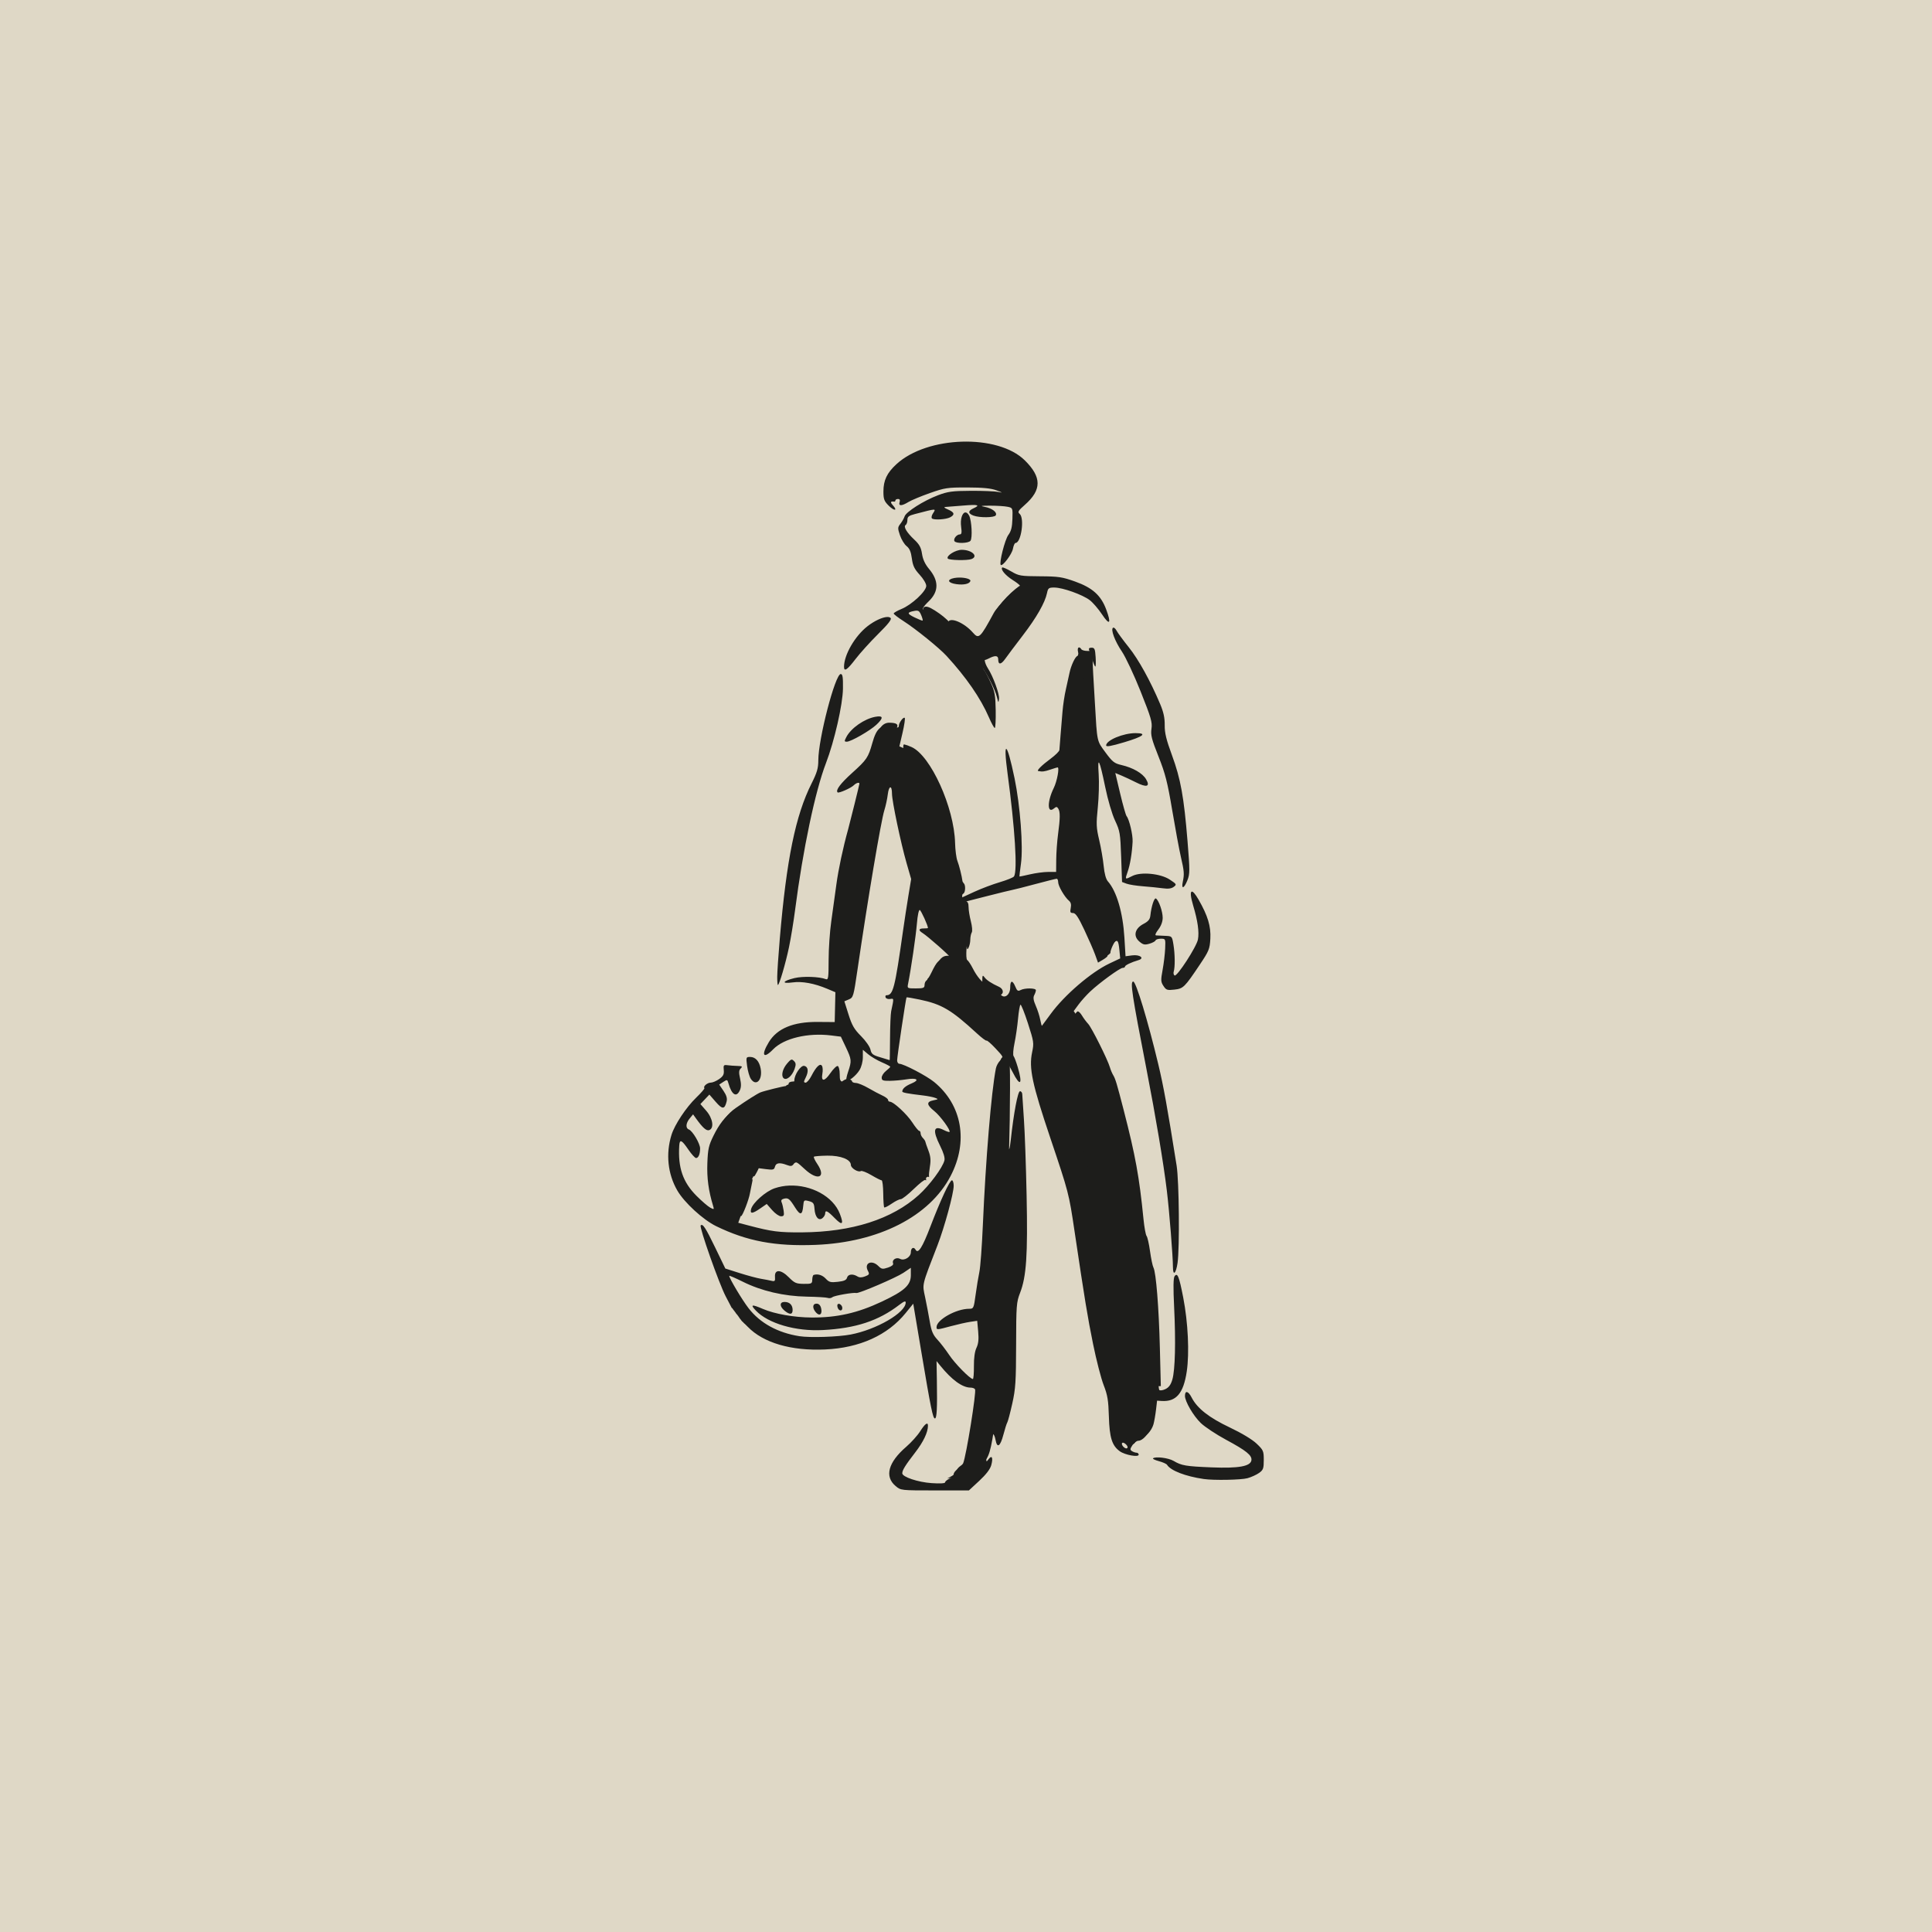 <?xml version="1.0" encoding="UTF-8" standalone="no"?>
<svg
   width="350mm"
   height="350mm"
   viewBox="0 0 350 350"
   version="1.1"
   id="svg8"
   inkscape:version="1.1.2 (b8e25be833, 2022-02-05)"
   sodipodi:docname="no_image.svg"
   xmlns:inkscape="http://www.inkscape.org/namespaces/inkscape"
   xmlns:sodipodi="http://sodipodi.sourceforge.net/DTD/sodipodi-0.dtd"
   xmlns="http://www.w3.org/2000/svg"
   xmlns:svg="http://www.w3.org/2000/svg"
   xmlns:rdf="http://www.w3.org/1999/02/22-rdf-syntax-ns#"
   xmlns:cc="http://creativecommons.org/ns#"
   xmlns:dc="http://purl.org/dc/elements/1.1/">
  <defs
     id="defs2" />
  <sodipodi:namedview
     id="base"
     pagecolor="#ffffff"
     bordercolor="#666666"
     borderopacity="1.0"
     inkscape:pageopacity="0.0"
     inkscape:pageshadow="2"
     inkscape:zoom="0.35"
     inkscape:cx="535.71429"
     inkscape:cy="605.71429"
     inkscape:document-units="mm"
     inkscape:current-layer="layer1"
     showgrid="false"
     fit-margin-top="0"
     fit-margin-left="0"
     fit-margin-right="0"
     fit-margin-bottom="0"
     inkscape:window-width="1920"
     inkscape:window-height="1009"
     inkscape:window-x="-8"
     inkscape:window-y="-8"
     inkscape:window-maximized="1"
     inkscape:pagecheckerboard="0" />
  <g
     inkscape:label="Layer 1"
     inkscape:groupmode="layer"
     id="layer1"
     transform="translate(64.945,81.573)">
    <rect
       style="fill:#dfd8c6;fill-rule:evenodd;stroke-width:0.471;fill-opacity:1"
       id="rect846"
       width="350"
       height="350"
       x="-64.945"
       y="-81.573" />
    <path
       id="path893"
       style="fill:#1d1d1b;fill-opacity:1;stroke-width:0.31"
       d="m 109.332,-1.562 c -4.506,0.136 -9.098,1.517 -11.883,4.084 -1.721,1.586 -2.353,2.915 -2.353,4.949 0,1.376 0.135,1.742 0.945,2.552 1.02,1.02 1.694,0.968 0.764,-0.059 -0.507,-0.561 -0.436,-0.765 0.231,-0.66 0.128,0.02 0.233,-0.08 0.233,-0.222 0,-0.142 0.212,-0.259 0.47,-0.259 0.315,0 0.41,0.188 0.289,0.569 -0.236,0.744 0.363,0.734 1.61,-0.027 0.535,-0.326 2.281,-1.054 3.88,-1.616 2.701,-0.95 3.182,-1.022 6.786,-1.014 2.813,0.007 4.264,0.15 5.276,0.521 1.155,0.423 1.209,0.473 0.31,0.289 -0.597,-0.122 -2.832,-0.213 -4.966,-0.201 -3.369,0.019 -4.154,0.125 -5.96,0.809 -2.584,0.979 -5.769,2.999 -6.032,3.825 -0.109,0.341 -0.448,0.94 -0.753,1.331 -0.513,0.657 -0.519,0.815 -0.083,2.096 0.26,0.762 0.8,1.643 1.202,1.959 0.53,0.417 0.79,1.029 0.949,2.231 0.176,1.325 0.459,1.916 1.414,2.952 0.675,0.732 1.194,1.61 1.194,2.02 0,0.966 -2.621,3.413 -4.474,4.177 -0.782,0.323 -1.423,0.693 -1.423,0.824 0,0.13 0.787,0.741 1.749,1.356 2.218,1.419 6.473,4.857 7.816,6.317 3.564,3.872 6.179,7.662 7.679,11.129 0.461,1.067 0.94,1.94 1.063,1.94 0.123,0 0.201,-1.432 0.172,-3.181 -0.045,-2.729 -0.173,-3.443 -0.892,-5.02 -0.462,-1.011 -1,-2.033 -1.196,-2.269 -0.403,-0.485 -0.646,-2.035 -0.285,-1.811 0.129,0.08 0.624,-0.058 1.101,-0.305 1.181,-0.613 1.727,-0.565 1.727,0.153 0,1.028 0.512,0.984 1.281,-0.111 0.405,-0.577 1.825,-2.468 3.155,-4.201 2.497,-3.254 4.035,-5.942 4.403,-7.696 0.192,-0.918 0.314,-1.009 1.351,-1.003 1.499,0.009 5.094,1.293 6.392,2.283 0.566,0.432 1.569,1.595 2.227,2.584 1.394,2.094 1.721,1.688 0.744,-0.923 -0.949,-2.535 -2.487,-3.911 -5.628,-5.033 -2.318,-0.828 -3,-0.931 -6.348,-0.95 -3.522,-0.02 -3.841,-0.074 -5.223,-0.884 -0.81,-0.474 -1.542,-0.792 -1.628,-0.706 -0.34,0.34 0.575,1.431 1.905,2.271 1.306,0.825 1.753,1.352 1.147,1.352 -0.591,0 -3.878,3.314 -4.59,4.628 -2.456,4.535 -2.706,4.769 -3.774,3.543 -1.576,-1.809 -4.155,-2.891 -4.494,-1.886 -0.086,0.256 -0.774,-0.062 -2.015,-0.931 -1.036,-0.726 -2.037,-1.319 -2.223,-1.319 -0.594,0 -0.368,-0.471 0.744,-1.549 1.83,-1.774 1.844,-3.697 0.043,-5.853 -0.716,-0.857 -1.121,-1.727 -1.272,-2.732 -0.173,-1.153 -0.478,-1.714 -1.399,-2.576 -1.384,-1.295 -2.017,-2.372 -1.56,-2.654 0.171,-0.106 0.311,-0.515 0.311,-0.909 0,-0.583 0.246,-0.782 1.319,-1.06 4.11,-1.066 3.897,-1.062 3.271,-0.059 -0.207,0.331 -0.271,0.708 -0.142,0.837 0.335,0.335 2.551,0.2 3.3,-0.201 0.898,-0.48 0.785,-0.9 -0.377,-1.405 -0.762,-0.331 -0.857,-0.447 -0.388,-0.475 0.341,-0.02 1.773,-0.133 3.181,-0.25 2.654,-0.221 3.112,-0.089 1.785,0.516 -0.994,0.453 -0.986,0.923 0.021,1.306 1.077,0.409 3.772,0.384 4.033,-0.038 0.325,-0.526 -0.626,-1.278 -1.937,-1.532 -0.98,-0.19 -0.809,-0.229 0.988,-0.228 1.195,5.59e-4 2.592,0.091 3.104,0.201 0.926,0.199 0.931,0.211 0.868,2.195 -0.047,1.498 -0.232,2.225 -0.743,2.916 -0.625,0.845 -1.699,5.094 -1.371,5.422 0.319,0.319 2.017,-1.928 2.202,-2.915 0.11,-0.585 0.32,-1.064 0.467,-1.064 1.03,0 1.671,-4.512 0.749,-5.277 -0.4,-0.332 -0.268,-0.56 0.941,-1.625 3.089,-2.719 3.086,-5.018 -0.008,-8.069 -2.444,-2.409 -6.865,-3.517 -11.372,-3.381 z m 0.561,12.827 c -0.515,0.087 -0.914,1.187 -0.717,2.622 0.14,1.022 0.083,1.351 -0.236,1.351 -0.568,0 -1.221,0.824 -0.972,1.228 0.281,0.454 2.504,0.406 2.89,-0.064 0.394,-0.479 0.228,-3.697 -0.235,-4.563 -0.237,-0.443 -0.495,-0.613 -0.729,-0.573 z m -0.613,6.766 c -1.115,0 -2.84,1.075 -2.53,1.577 0.196,0.317 3.534,0.393 4.305,0.097 1.302,-0.5 0.057,-1.674 -1.774,-1.674 z m -0.323,5.028 c -0.346,-0.004 -0.701,0.02 -1.025,0.081 -1.411,0.265 -1.196,0.894 0.379,1.111 1.334,0.184 2.366,-0.043 2.537,-0.557 0.115,-0.346 -0.852,-0.621 -1.891,-0.635 z m -7.782,5.995 c 0.353,0.023 0.529,0.241 0.763,0.806 0.209,0.504 0.326,0.95 0.26,0.993 -0.066,0.043 -0.733,-0.221 -1.482,-0.586 -1.391,-0.678 -1.383,-0.919 0.037,-1.177 0.166,-0.03 0.303,-0.044 0.421,-0.036 z m -5.422,1.148 c -0.852,0.04 -2.273,0.684 -3.544,1.674 -2.272,1.77 -4.244,5.174 -4.251,7.339 -0.003,0.967 0.572,0.582 2.085,-1.397 0.816,-1.067 2.654,-3.102 4.085,-4.522 1.894,-1.879 2.509,-2.674 2.261,-2.923 -0.131,-0.131 -0.351,-0.184 -0.635,-0.171 z m 41.004,1.926 c -0.022,0.001 -0.043,0.007 -0.061,0.019 -0.471,0.291 0.321,2.427 1.599,4.309 0.68,1.001 2.209,4.26 3.398,7.242 1.895,4.753 2.137,5.586 1.963,6.748 -0.169,1.125 0.024,1.887 1.27,5.019 1.234,3.102 1.632,4.659 2.487,9.744 0.56,3.329 1.259,7.1 1.554,8.38 0.616,2.676 0.657,3.192 0.363,4.578 -0.3,1.416 0.225,1.257 0.828,-0.252 0.462,-1.154 0.465,-1.746 0.033,-7.061 -0.654,-8.042 -1.247,-11.33 -2.815,-15.592 -1.043,-2.837 -1.34,-4.063 -1.322,-5.469 0.017,-1.317 -0.21,-2.362 -0.829,-3.829 -1.776,-4.205 -3.913,-8.07 -5.683,-10.281 -1.008,-1.259 -2.001,-2.608 -2.205,-2.997 -0.179,-0.34 -0.422,-0.569 -0.58,-0.56 z m -6.218,3.582 c -0.194,0.01 -0.308,0.313 -0.189,0.788 0.107,0.427 0.065,0.776 -0.092,0.776 -0.376,0 -1.193,1.734 -1.464,3.105 -0.118,0.597 -0.41,1.923 -0.649,2.947 -0.239,1.024 -0.513,2.84 -0.609,4.035 -0.096,1.195 -0.258,3.15 -0.359,4.345 -0.102,1.195 -0.191,2.36 -0.201,2.589 -0.009,0.229 -0.726,0.941 -1.594,1.582 -1.609,1.189 -2.584,2.16 -2.236,2.23 0.737,0.148 1.105,0.105 2.172,-0.255 0.662,-0.223 1.26,-0.405 1.329,-0.405 0.373,0 -0.096,2.521 -0.694,3.734 -1.206,2.447 -1.191,4.724 0.024,3.715 0.436,-0.362 0.555,-0.359 0.795,0.02 0.36,0.569 0.35,1.728 -0.04,4.636 -0.172,1.28 -0.32,3.34 -0.331,4.578 l -0.019,2.25 -1.444,0.005 c -0.794,0.003 -2.281,0.201 -3.304,0.442 -1.023,0.241 -1.877,0.413 -1.898,0.383 -0.021,-0.03 0.104,-1.082 0.278,-2.338 0.423,-3.049 -0.138,-10.498 -1.164,-15.456 -1.388,-6.705 -2.12,-7.185 -1.261,-0.827 1.336,9.883 1.819,17.597 1.166,18.609 -0.125,0.194 -1.275,0.662 -2.556,1.04 -1.28,0.378 -3.34,1.153 -4.578,1.722 l -2.25,1.035 v -0.859 c 0,-0.473 -0.105,-0.964 -0.233,-1.092 -0.128,-0.128 -0.244,-0.326 -0.257,-0.439 -0.097,-0.834 -0.602,-2.85 -0.907,-3.621 -0.203,-0.512 -0.395,-1.979 -0.427,-3.259 -0.057,-2.274 -0.731,-5.258 -1.963,-8.691 -1.671,-4.657 -3.882,-7.823 -6.123,-8.77 l -1.475,-0.623 0.579,-2.487 c 0.318,-1.368 0.494,-2.571 0.391,-2.675 -0.241,-0.241 -1.068,0.88 -1.068,1.447 0,0.327 -0.244,0.375 -1.009,0.2 -2.213,-0.507 -3.012,0.109 -3.801,2.93 -0.727,2.599 -1.002,3.006 -3.623,5.369 -2.146,1.935 -3.059,3.152 -2.661,3.549 0.2,0.2 2.422,-0.777 2.936,-1.292 0.435,-0.435 1.019,-0.597 1.019,-0.282 0,0.145 -1.723,7.108 -2.034,8.22 -0.93,3.327 -1.782,7.321 -2.151,10.087 -0.25,1.878 -0.666,4.881 -0.923,6.673 -0.257,1.792 -0.47,4.915 -0.473,6.939 -0.005,3.307 -0.058,3.66 -0.523,3.482 -1.174,-0.45 -4.145,-0.549 -5.652,-0.187 -2.181,0.523 -2.448,1.073 -0.383,0.789 1.756,-0.241 3.954,0.161 6.315,1.156 l 1.469,0.619 -0.062,2.702 -0.062,2.703 -3.115,-0.023 c -4.39,-0.033 -7.32,1.182 -8.817,3.657 -1.45,2.398 -1.01,3.147 0.772,1.312 1.953,-2.01 6.302,-3.05 10.546,-2.519 l 1.728,0.216 0.906,1.914 c 1.048,2.215 1.074,2.485 0.418,4.416 -0.268,0.79 -0.412,1.512 -0.32,1.605 0.297,0.297 1.75,-0.85 2.373,-1.873 0.353,-0.579 0.606,-1.552 0.606,-2.339 l 0.001,-1.346 0.959,0.807 c 0.527,0.444 1.645,1.102 2.483,1.462 0.838,0.361 1.524,0.723 1.524,0.806 0,0.083 -0.349,0.424 -0.776,0.76 -0.427,0.336 -0.776,0.88 -0.776,1.209 0,0.509 0.219,0.595 1.474,0.58 0.811,-0.011 2.132,-0.127 2.935,-0.259 1.984,-0.327 2.553,0.084 1.009,0.729 -1.115,0.466 -1.677,0.953 -1.689,1.462 -0.005,0.204 0.95,0.385 3.792,0.722 0.808,0.096 1.776,0.288 2.151,0.427 0.632,0.234 0.61,0.267 -0.305,0.45 -1.292,0.259 -1.247,0.825 0.155,1.942 1.084,0.864 3.025,3.519 2.764,3.781 -0.068,0.068 -0.52,-0.077 -1.005,-0.323 -1.885,-0.953 -2.119,6.2e-4 -0.697,2.846 0.628,1.256 0.899,2.174 0.781,2.645 -0.328,1.308 -2.684,4.487 -4.634,6.256 -4.835,4.384 -12.114,6.714 -21.162,6.774 -4.195,0.028 -5.464,-0.135 -9.657,-1.24 l -1.897,-0.5 0.744,-2.06 c 0.409,-1.133 0.805,-2.459 0.878,-2.946 0.205,-1.356 0.452,-2.098 1.188,-3.561 l 0.675,-1.343 1.5,0.193 c 1.335,0.172 1.518,0.125 1.666,-0.441 0.184,-0.705 0.858,-0.801 2.159,-0.306 0.71,0.27 0.935,0.233 1.255,-0.205 0.354,-0.484 0.533,-0.399 1.957,0.934 2.38,2.226 3.983,1.568 2.284,-0.937 -0.42,-0.619 -0.689,-1.199 -0.599,-1.289 0.09,-0.09 1.18,-0.179 2.421,-0.196 2.434,-0.035 4.274,0.693 4.274,1.689 0,0.579 1.339,1.395 1.811,1.104 0.175,-0.108 1.032,0.225 1.905,0.74 0.873,0.515 1.708,0.936 1.856,0.936 0.147,0 0.279,1.069 0.292,2.375 0.013,1.306 0.093,2.444 0.178,2.529 0.085,0.085 0.688,-0.216 1.34,-0.668 0.652,-0.452 1.397,-0.822 1.655,-0.822 0.258,0 1.317,-0.83 2.354,-1.845 1.037,-1.015 1.982,-1.748 2.101,-1.629 0.119,0.119 0.18,0.076 0.137,-0.095 -0.043,-0.171 0.032,-0.98 0.167,-1.798 0.188,-1.139 0.114,-1.83 -0.313,-2.949 -0.307,-0.804 -0.528,-1.501 -0.492,-1.55 0.036,-0.049 -0.148,-0.303 -0.41,-0.565 -0.262,-0.262 -0.476,-0.676 -0.476,-0.92 0,-0.244 -0.116,-0.443 -0.258,-0.443 -0.142,0 -0.699,-0.68 -1.237,-1.511 -0.97,-1.497 -3.419,-3.765 -4.066,-3.765 -0.185,0 -0.336,-0.147 -0.336,-0.327 0,-0.179 -0.454,-0.532 -1.009,-0.783 -0.555,-0.252 -1.707,-0.864 -2.561,-1.36 -0.854,-0.497 -1.854,-0.912 -2.224,-0.923 -0.37,-0.012 -0.719,-0.157 -0.776,-0.323 -0.057,-0.166 -0.453,-0.355 -0.88,-0.42 -0.689,-0.106 -0.776,-0.269 -0.776,-1.454 0,-0.737 -0.162,-1.391 -0.361,-1.459 -0.199,-0.068 -0.801,0.515 -1.338,1.296 -1.069,1.554 -1.716,1.578 -1.437,0.053 0.098,-0.535 0.061,-1.158 -0.082,-1.384 -0.339,-0.535 -1.059,0.156 -1.919,1.84 -0.339,0.665 -0.813,1.209 -1.052,1.209 -0.367,0 -0.363,-0.146 0.029,-0.931 0.559,-1.121 0.448,-1.973 -0.275,-2.113 -0.626,-0.121 -1.787,1.602 -1.788,2.656 -9e-4,0.538 -0.18,0.698 -0.777,0.698 -0.44,0 -0.776,0.179 -0.776,0.413 0,0.228 -0.175,0.43 -0.388,0.45 -0.666,0.062 -4.081,0.909 -4.733,1.174 -0.57,0.231 -2.586,1.509 -4.5,2.85 -1.369,0.959 -2.432,2.309 -3.464,4.4 -0.879,1.78 -1.021,2.416 -1.118,4.989 -0.101,2.682 0.212,5.014 1.036,7.717 0.211,0.693 0.183,0.712 -0.52,0.336 -0.409,-0.219 -1.524,-1.178 -2.478,-2.133 -2.475,-2.475 -3.38,-5.108 -3.13,-9.102 0.076,-1.218 0.432,-1.066 1.634,0.698 0.582,0.853 1.217,1.552 1.412,1.552 0.43,7.3e-4 0.732,-0.716 0.732,-1.738 0,-0.873 -1.362,-3.175 -2.031,-3.431 -0.632,-0.242 -0.564,-1.145 0.152,-2.013 l 0.605,-0.732 0.511,0.715 c 1.238,1.732 1.917,2.332 2.421,2.139 0.925,-0.355 0.647,-2.133 -0.546,-3.501 l -1.06,-1.215 0.814,-0.86 0.814,-0.86 1.151,1.325 c 1.215,1.399 1.614,1.382 1.975,-0.082 0.137,-0.555 -0.031,-1.118 -0.575,-1.919 l -0.769,-1.134 0.734,-0.481 c 0.69,-0.452 0.744,-0.439 0.927,0.213 0.597,2.133 1.454,2.674 2.076,1.31 0.254,-0.557 0.265,-1.173 0.041,-2.154 -0.247,-1.081 -0.223,-1.466 0.116,-1.805 0.368,-0.368 0.281,-0.435 -0.59,-0.458 -0.562,-0.015 -1.371,-0.074 -1.797,-0.132 -0.701,-0.094 -0.767,-0.009 -0.683,0.872 0.075,0.784 -0.088,1.105 -0.824,1.629 -0.504,0.359 -1.193,0.653 -1.529,0.653 -0.616,0 -1.436,0.701 -1.152,0.985 0.084,0.084 -0.581,0.859 -1.477,1.723 -1.832,1.768 -3.907,4.893 -4.486,6.758 -1.064,3.426 -0.681,7.081 1.055,10.079 1.267,2.188 4.658,5.299 7.042,6.462 5.57,2.716 10.69,3.678 18.015,3.386 11.42,-0.456 20.624,-5.149 24.444,-12.463 3.259,-6.241 2.098,-12.886 -2.978,-17.046 -1.357,-1.112 -5.535,-3.298 -6.304,-3.298 -0.218,0 -0.397,-0.286 -0.397,-0.635 0,-0.654 1.583,-11.249 1.703,-11.397 0.037,-0.046 1.101,0.133 2.364,0.398 4.025,0.843 5.736,1.852 10.375,6.123 0.879,0.81 1.67,1.401 1.757,1.314 0.087,-0.087 0.823,0.553 1.636,1.422 1.473,1.575 1.475,1.581 0.851,2.164 -0.345,0.321 -0.704,0.974 -0.797,1.451 -0.83,4.236 -1.851,16.535 -2.367,28.491 -0.162,3.756 -0.443,7.527 -0.625,8.38 -0.182,0.854 -0.487,2.704 -0.678,4.112 -0.336,2.479 -0.373,2.561 -1.174,2.561 -2.355,0 -5.905,1.994 -5.905,3.318 0,0.522 0.068,0.517 2.644,-0.178 1.192,-0.321 2.741,-0.669 3.443,-0.773 l 1.277,-0.189 0.176,1.937 c 0.128,1.411 0.044,2.214 -0.309,2.958 -0.313,0.66 -0.477,1.841 -0.463,3.337 0.012,1.273 -0.074,2.313 -0.192,2.312 -0.505,-0.007 -3.232,-2.777 -4.275,-4.342 -0.625,-0.939 -1.591,-2.196 -2.147,-2.793 -0.806,-0.867 -1.085,-1.525 -1.381,-3.259 -0.204,-1.195 -0.583,-3.182 -0.843,-4.416 -0.526,-2.499 -0.663,-1.921 2.242,-9.425 1.262,-3.259 2.93,-9.382 2.931,-10.756 2.5e-4,-0.555 -0.143,-1.009 -0.318,-1.009 -0.391,0 -2.084,3.635 -3.883,8.335 -1.476,3.858 -2.245,5.063 -2.705,4.24 -0.337,-0.602 -0.854,-0.322 -0.854,0.461 0,0.861 -1.187,1.602 -1.93,1.204 -0.698,-0.374 -1.539,0.151 -1.289,0.804 0.101,0.262 -0.239,0.543 -0.932,0.772 -0.964,0.318 -1.163,0.286 -1.728,-0.279 -1.219,-1.219 -2.658,-0.54 -1.892,0.892 0.303,0.567 0.239,0.689 -0.519,0.979 -0.616,0.236 -1.022,0.236 -1.405,-0.002 -0.825,-0.512 -1.7,-0.399 -1.867,0.241 -0.112,0.428 -0.538,0.619 -1.658,0.746 -1.313,0.148 -1.597,0.073 -2.199,-0.576 -0.607,-0.654 -1.458,-0.914 -2.195,-0.668 -0.128,0.043 -0.24,0.427 -0.248,0.854 -0.014,0.723 -0.119,0.775 -1.552,0.76 -1.356,-0.014 -1.673,-0.154 -2.692,-1.186 -1.431,-1.449 -2.606,-1.489 -2.507,-0.086 0.054,0.765 -0.029,0.861 -0.621,0.72 -0.376,-0.09 -1.242,-0.256 -1.925,-0.369 -0.683,-0.113 -2.413,-0.576 -3.845,-1.03 l -2.604,-0.826 -1.833,-3.792 c -1.743,-3.606 -2.258,-4.394 -2.632,-4.02 -0.292,0.292 3.32,10.535 4.534,12.856 l 1.094,2.091 c 0.029,0.006 0.058,0.019 0.086,0.047 0.014,0.014 0.029,0.026 0.042,0.041 0.019,0.023 0.036,0.048 0.052,0.073 -0.002,-0.002 -0.006,-0.008 -0.008,-0.011 0.043,0.068 0.029,0.03 0.044,0.079 0.004,0.011 0.006,0.023 0.013,0.032 0.004,0.005 0.011,0.006 0.016,0.011 0.011,0.011 0.021,0.024 0.032,0.035 0.008,0.008 0.018,0.015 0.025,0.026 0.008,0.013 0.026,0.05 0.037,0.073 0.024,0.036 0.061,0.062 0.093,0.092 0.03,0.041 0.062,0.08 0.085,0.125 0.007,0.014 0.011,0.03 0.019,0.044 0.001,10e-4 0.005,-0.002 0.007,-6.1e-4 0.007,0.006 0.013,0.014 0.019,0.021 0.051,0.049 0.097,0.1 0.13,0.164 0.023,0.045 0.024,0.05 0.023,0.051 3.41e-4,9.3e-4 0.003,0.006 0.018,0.027 0.048,0.102 0.143,0.166 0.209,0.255 0.007,0.014 0.014,0.028 0.022,0.041 0.001,0.002 0.005,-5e-5 0.007,0.001 0.007,0.004 0.013,0.008 0.018,0.013 0.013,0.013 0.028,0.026 0.038,0.041 0.033,0.065 0.016,0.038 0.047,0.081 0.034,0.039 0.07,0.077 0.101,0.119 0.015,0.021 0.027,0.049 0.045,0.067 0.007,0.012 0.015,0.024 0.021,0.036 0.006,0.012 0.009,0.024 0.014,0.036 0.008,0.018 0.021,0.023 0.033,0.036 0.011,0.013 0.022,0.026 0.033,0.039 0.067,0.079 0.117,0.17 0.172,0.257 0.013,0.016 0.026,0.032 0.038,0.048 0.007,0.009 0.014,0.019 0.021,0.03 0.011,0.008 0.022,0.018 0.034,0.025 0.015,0.055 0.074,0.076 0.096,0.127 0.007,0.015 0.01,0.031 0.016,0.047 0.002,0.004 0.005,-6e-5 0.007,0.001 0.042,0.026 0.07,0.073 0.099,0.111 0.017,0.051 0.068,0.072 0.096,0.114 0.004,0.006 0.007,0.012 0.01,0.018 0.023,0.016 0.042,0.035 0.066,0.05 0.011,0.007 0.024,0.012 0.034,0.018 0.016,0.012 0.065,0.056 0.085,0.073 0.005,0.021 0.092,0.062 0.028,0.031 -0.031,-0.015 -0.046,-0.017 -0.051,-0.009 0.237,0.197 0.496,0.439 0.826,0.781 2.806,2.905 7.857,4.388 14.009,4.111 6.254,-0.281 11.337,-2.577 14.591,-6.591 l 1.382,-1.705 1.446,8.611 c 1.744,10.386 2.11,12.181 2.485,12.181 0.337,0 0.433,-1.879 0.35,-6.828 l -0.06,-3.569 0.626,0.776 c 2.127,2.637 4.05,4.035 5.551,4.035 0.337,0 0.695,0.133 0.796,0.296 0.277,0.448 -1.585,12.049 -2.154,13.419 -0.12,0.288 -0.555,0.746 -0.967,1.016 -0.412,0.27 -0.75,0.7 -0.75,0.956 0,0.256 -0.349,0.625 -0.776,0.819 -0.427,0.194 -0.776,0.491 -0.776,0.658 0,0.188 -0.937,0.241 -2.444,0.138 -2.485,-0.17 -5.316,-1.122 -5.316,-1.786 0,-0.559 0.565,-1.467 2.346,-3.773 1.478,-1.913 2.302,-3.64 2.308,-4.837 0.004,-0.756 -0.54,-0.37 -1.404,0.996 -0.481,0.761 -1.616,2.024 -2.522,2.807 -3.287,2.838 -3.982,5.396 -1.934,7.119 0.944,0.794 0.947,0.795 7.11,0.795 h 6.166 l 1.873,-1.734 c 1.237,-1.146 1.977,-2.11 2.179,-2.842 0.365,-1.323 0.126,-1.889 -0.467,-1.107 -0.409,0.54 -0.426,0.539 -0.436,-0.023 -0.006,-0.322 0.124,-1.09 0.287,-1.707 0.163,-0.617 0.375,-1.506 0.471,-1.976 0.243,-1.185 0.675,-1.067 0.923,0.252 0.295,1.574 0.86,1.185 1.427,-0.982 0.265,-1.014 0.58,-2.002 0.7,-2.196 0.12,-0.194 0.525,-1.727 0.9,-3.408 0.598,-2.677 0.684,-3.997 0.698,-10.659 0.015,-7.126 0.06,-7.717 0.714,-9.4 1.147,-2.949 1.408,-6.823 1.188,-17.602 -0.11,-5.377 -0.329,-11.593 -0.488,-13.812 -0.159,-2.219 -0.295,-4.279 -0.301,-4.578 -0.006,-0.299 -0.193,-0.543 -0.415,-0.543 -0.386,0 -1.128,3.923 -1.659,8.768 -0.405,3.695 -0.643,1.533 -0.66,-5.975 -0.009,-4.268 0.038,-7.759 0.106,-7.759 0.068,0 0.471,0.688 0.898,1.529 1.375,2.714 1.845,2.236 0.911,-0.93 -0.273,-0.927 -0.613,-1.828 -0.754,-2.001 -0.141,-0.173 -0.065,-1.225 0.168,-2.337 0.233,-1.112 0.522,-3.104 0.641,-4.426 0.12,-1.323 0.317,-2.466 0.438,-2.541 0.121,-0.075 0.728,1.437 1.35,3.36 1.079,3.338 1.114,3.575 0.76,5.263 -0.603,2.874 0.007,5.742 3.305,15.535 3.324,9.87 3.358,10.003 4.373,16.811 1.881,12.62 2.363,15.554 3.364,20.485 0.589,2.902 1.452,6.254 1.918,7.449 0.707,1.814 0.863,2.754 0.949,5.695 0.112,3.843 0.568,5.289 1.987,6.303 0.953,0.681 3.414,1.122 3.414,0.612 0,-0.193 -0.175,-0.352 -0.388,-0.355 -0.213,-0.002 -0.587,-0.131 -0.829,-0.284 -0.375,-0.238 -0.363,-0.398 0.085,-1.081 0.289,-0.441 0.777,-0.802 1.085,-0.802 0.745,0 1.858,-1.222 2.201,-2.417 0.152,-0.53 0.371,-1.844 0.486,-2.921 l 0.21,-1.956 1.291,0.087 c 2.65,0.178 3.974,-1.37 4.564,-5.339 0.5,-3.363 0.238,-8.877 -0.638,-13.392 -0.749,-3.859 -1.047,-4.593 -1.569,-3.858 -0.227,0.319 -0.252,2.074 -0.079,5.587 0.309,6.299 0.185,11.362 -0.32,13.112 -0.27,0.935 -0.636,1.443 -1.253,1.74 -0.479,0.231 -0.985,0.301 -1.124,0.155 -0.139,-0.145 -0.329,-3.36 -0.423,-7.142 -0.18,-7.252 -0.685,-13.561 -1.155,-14.44 -0.154,-0.289 -0.432,-1.616 -0.618,-2.95 -0.185,-1.334 -0.468,-2.583 -0.627,-2.775 -0.16,-0.193 -0.414,-1.589 -0.564,-3.104 -0.76,-7.632 -1.445,-11.401 -3.575,-19.669 -1.244,-4.83 -1.499,-5.68 -1.908,-6.363 -0.204,-0.341 -0.47,-0.97 -0.589,-1.397 -0.33,-1.176 -3.286,-7.208 -3.77,-7.691 -0.234,-0.234 -0.839,-1.028 -1.346,-1.764 l -0.921,-1.339 0.884,-1.198 c 0.487,-0.659 1.426,-1.708 2.087,-2.33 1.705,-1.606 5.402,-4.299 5.901,-4.299 0.232,0 0.421,-0.106 0.421,-0.235 0,-0.24 1.139,-0.786 2.422,-1.161 1.201,-0.351 0.27,-1.057 -1.144,-0.867 l -1.18,0.158 -0.205,-3.376 c -0.277,-4.553 -1.406,-8.395 -2.997,-10.194 -0.351,-0.397 -0.625,-1.403 -0.761,-2.793 -0.117,-1.195 -0.481,-3.307 -0.81,-4.693 -0.533,-2.249 -0.561,-2.883 -0.253,-5.897 0.189,-1.857 0.261,-4.564 0.159,-6.015 -0.245,-3.481 0.153,-2.7 1.188,2.328 0.481,2.337 1.229,4.884 1.777,6.052 0.886,1.887 0.958,2.312 1.108,6.575 l 0.16,4.557 0.812,0.306 c 0.447,0.168 1.79,0.381 2.985,0.472 1.195,0.091 2.801,0.253 3.569,0.359 0.987,0.137 1.572,0.063 1.995,-0.254 0.571,-0.428 0.54,-0.488 -0.707,-1.313 -1.677,-1.11 -5.255,-1.453 -6.803,-0.652 -1.328,0.687 -1.345,0.672 -0.843,-0.752 0.454,-1.286 0.794,-3.34 0.905,-5.462 0.064,-1.217 -0.597,-4.03 -1.089,-4.633 -0.149,-0.183 -0.67,-2.016 -1.159,-4.075 l -0.888,-3.743 1.113,0.464 c 0.612,0.255 1.791,0.807 2.619,1.226 1.961,0.992 2.633,0.792 1.85,-0.549 -0.641,-1.098 -2.381,-2.102 -4.488,-2.588 -1.264,-0.292 -1.621,-0.575 -2.879,-2.285 -1.578,-2.145 -1.499,-1.776 -1.907,-8.911 -0.127,-2.219 -0.266,-4.594 -0.309,-5.276 -0.043,-0.683 -0.091,-1.905 -0.107,-2.716 -0.027,-1.418 -0.063,-1.474 -0.941,-1.474 -0.502,0 -0.999,-0.14 -1.105,-0.31 -0.142,-0.23 -0.288,-0.329 -0.404,-0.323 z m -43.174,4.824 c -1.009,0 -4.065,11.755 -4.065,15.636 0,1.424 -0.23,2.214 -1.215,4.174 -2.914,5.801 -4.538,13.73 -5.764,28.143 -0.254,2.987 -0.463,6.095 -0.466,6.906 -0.002,0.811 0.054,1.474 0.125,1.474 0.247,0 1.389,-3.891 2.005,-6.828 0.34,-1.622 0.843,-4.694 1.118,-6.828 1.399,-10.843 3.634,-21.466 5.584,-26.537 1.528,-3.973 3.041,-10.608 3.078,-13.501 0.027,-2.075 -0.058,-2.638 -0.401,-2.638 z M 94.106,48.216 c -0.139,0.011 -0.301,0.033 -0.484,0.067 -1.989,0.369 -4.403,2.054 -5.236,3.655 -0.4,0.769 -0.392,0.854 0.078,0.854 0.734,0 4.187,-1.979 5.35,-3.066 1.17,-1.093 1.269,-1.586 0.293,-1.511 z m 46.664,3.024 c -2.236,0 -5.325,1.292 -5.325,2.227 0,0.293 0.866,0.141 3.259,-0.57 3.496,-1.039 4.265,-1.656 2.067,-1.656 z m -44.429,9.822 c 0.165,-0.025 0.306,0.352 0.306,1.151 0,1.341 1.598,8.947 2.639,12.564 l 0.834,2.898 -0.496,2.999 c -0.273,1.65 -0.705,4.467 -0.96,6.259 -1.509,10.632 -1.808,11.794 -3.034,11.794 -0.153,0 -0.217,0.175 -0.144,0.388 0.073,0.213 0.439,0.343 0.813,0.289 0.72,-0.105 0.713,-0.193 0.202,2.21 -0.102,0.478 -0.195,2.678 -0.207,4.888 -0.013,2.21 -0.043,4.003 -0.068,3.983 -0.025,-0.02 -0.771,-0.248 -1.659,-0.506 -1.392,-0.406 -1.642,-0.599 -1.82,-1.411 -0.115,-0.522 -0.876,-1.611 -1.711,-2.445 -1.229,-1.229 -1.642,-1.943 -2.26,-3.902 l -0.756,-2.398 0.821,-0.346 c 0.79,-0.333 0.848,-0.534 1.542,-5.282 1.884,-12.895 4.268,-27.047 4.883,-28.989 0.243,-0.768 0.523,-2.063 0.621,-2.877 0.098,-0.814 0.288,-1.243 0.453,-1.268 z m 30.144,16.56 c 0.148,0 0.269,0.282 0.269,0.627 0,0.689 1.182,2.715 1.962,3.362 0.34,0.282 0.438,0.693 0.313,1.314 -0.15,0.75 -0.078,0.904 0.421,0.904 0.456,0 0.947,0.731 2.03,3.026 0.786,1.664 1.668,3.687 1.96,4.494 l 0.532,1.468 0.872,-0.516 c 0.48,-0.283 0.859,-0.595 0.841,-0.692 -0.064,-0.359 0.707,-1.946 1.171,-2.41 0.64,-0.64 0.823,-0.387 0.991,1.372 l 0.141,1.482 -1.955,0.924 c -3.305,1.563 -8.141,5.712 -10.613,9.105 -0.832,1.142 -1.554,2.117 -1.604,2.168 -0.05,0.051 -0.189,-0.438 -0.309,-1.086 -0.119,-0.648 -0.483,-1.785 -0.809,-2.526 -0.429,-0.978 -0.507,-1.506 -0.286,-1.92 0.168,-0.314 0.306,-0.72 0.306,-0.902 0,-0.414 -2.019,-0.435 -2.779,-0.028 -0.467,0.25 -0.633,0.141 -0.948,-0.621 -0.512,-1.236 -0.928,-1.167 -0.928,0.152 0,1.363 -1.093,2.144 -1.748,1.248 -0.383,-0.523 -1.084,-1.003 -2.442,-1.672 -0.887,-0.437 -1.827,-1.538 -2.589,-3.036 -0.363,-0.714 -0.814,-1.393 -1.002,-1.509 -0.359,-0.222 -0.115,-3.641 0.315,-4.433 0.123,-0.227 0.038,-1.13 -0.19,-2.008 -0.228,-0.877 -0.414,-2.172 -0.414,-2.876 v -1.281 l 3.957,-1.009 c 2.177,-0.555 4.237,-1.058 4.578,-1.118 0.341,-0.06 2.211,-0.535 4.154,-1.057 1.943,-0.521 3.654,-0.947 3.802,-0.947 z m 24.472,2.331 c -0.28,0.05 -0.225,0.928 0.256,2.532 0.823,2.745 1.111,4.799 0.861,6.135 -0.249,1.327 -3.795,6.797 -4.231,6.527 -0.175,-0.108 -0.245,-0.429 -0.155,-0.714 0.255,-0.807 0.231,-3.156 -0.049,-4.862 -0.254,-1.548 -0.258,-1.552 -1.491,-1.605 -0.68,-0.029 -1.418,-0.064 -1.64,-0.078 -0.262,-0.016 -0.126,-0.389 0.388,-1.063 0.504,-0.66 0.792,-1.437 0.792,-2.134 0,-1.149 -0.708,-3.171 -1.222,-3.489 -0.307,-0.189 -0.836,1.424 -1.009,3.079 -0.073,0.697 -0.373,1.064 -1.246,1.522 -1.581,0.829 -1.906,2.2 -0.757,3.188 0.681,0.586 0.967,0.65 1.822,0.404 0.558,-0.16 1.062,-0.43 1.118,-0.601 0.057,-0.17 0.49,-0.31 0.962,-0.31 0.847,0 0.857,0.023 0.78,1.785 -0.043,0.982 -0.251,2.722 -0.463,3.867 -0.344,1.862 -0.328,2.17 0.156,2.908 0.488,0.746 0.679,0.81 1.973,0.664 1.627,-0.183 1.842,-0.395 4.639,-4.568 1.627,-2.428 1.777,-2.799 1.88,-4.656 0.124,-2.243 -0.458,-4.168 -2.143,-7.097 -0.582,-1.011 -1.003,-1.474 -1.222,-1.435 z m -49.275,3.33 c 0.237,0.079 1.482,2.817 1.483,3.262 1.4e-4,0.043 -0.349,0.078 -0.776,0.078 -0.916,0 -0.999,0.331 -0.208,0.826 0.965,0.603 5.019,4.181 5.019,4.431 0,0.13 -0.432,0.248 -0.96,0.263 -1.048,0.03 -1.486,0.47 -2.434,2.448 -0.341,0.712 -0.765,1.384 -0.941,1.492 -0.176,0.109 -0.32,0.469 -0.32,0.801 0,0.517 -0.223,0.603 -1.577,0.603 -1.555,0 -1.574,-0.012 -1.403,-0.854 0.519,-2.557 1.41,-8.639 1.594,-10.878 0.123,-1.503 0.341,-2.532 0.524,-2.471 z m 38.67,12.961 c -0.59,0 -0.247,2.268 2.391,15.829 1.706,8.772 3.089,17.022 3.695,22.037 0.457,3.783 1.102,11.869 1.108,13.889 0.005,1.658 0.56,1.142 0.834,-0.776 0.395,-2.76 0.281,-14.805 -0.166,-17.614 -1.701,-10.693 -2.365,-14.368 -3.323,-18.376 -1.872,-7.835 -4.039,-14.99 -4.539,-14.99 z M 70.954,109.902 c -0.746,0 -0.762,0.045 -0.554,1.629 0.118,0.896 0.418,1.944 0.667,2.328 0.959,1.475 2.176,0.207 1.786,-1.862 -0.249,-1.323 -0.949,-2.095 -1.9,-2.095 z m 7.54,0.485 c -0.207,-0.006 -0.435,0.22 -0.889,0.759 -0.779,0.926 -1.066,2.132 -0.615,2.584 0.512,0.511 1.554,-0.34 2.007,-1.64 0.282,-0.809 0.261,-1.088 -0.112,-1.46 -0.152,-0.152 -0.268,-0.239 -0.392,-0.242 z m -0.447,22.819 c -0.904,0.038 -1.803,0.196 -2.661,0.489 -1.623,0.553 -3.962,2.622 -4.263,3.771 -0.236,0.901 0.24,0.865 1.669,-0.125 l 1.163,-0.806 0.981,1.117 c 0.539,0.614 1.26,1.117 1.603,1.117 0.525,0 0.6,-0.159 0.481,-1.009 -0.078,-0.555 -0.241,-1.235 -0.362,-1.511 -0.153,-0.349 -0.036,-0.55 0.384,-0.66 0.798,-0.209 1.044,-0.019 2.05,1.586 0.931,1.486 1.323,1.409 1.474,-0.29 0.095,-1.066 0.133,-1.099 1.029,-0.864 0.804,0.211 0.943,0.404 1.014,1.413 0.105,1.483 0.762,2.232 1.453,1.659 0.265,-0.22 0.481,-0.592 0.481,-0.827 0,-0.702 0.427,-0.497 1.718,0.825 1.382,1.415 1.687,1.176 0.952,-0.747 -1.225,-3.208 -5.248,-5.3 -9.167,-5.136 z m 22.015,14.893 v 1.325 c 0,1.818 -1.153,2.87 -5.276,4.811 -4.375,2.06 -8.067,2.895 -12.692,2.873 -3.145,-0.015 -6.714,-0.644 -8.827,-1.555 -2.05,-0.884 -2.345,-0.814 -1.274,0.305 2.237,2.336 7.214,3.783 12.116,3.522 5.993,-0.319 10.095,-1.67 13.859,-4.563 0.848,-0.652 1.164,-0.768 1.164,-0.427 0,1.84 -5.287,4.911 -9.991,5.803 -2.279,0.432 -7.37,0.596 -9.267,0.298 -3.923,-0.617 -7.116,-2.37 -9.195,-5.05 -1.152,-1.484 -3.515,-5.435 -3.515,-5.876 0,-0.092 1.092,0.377 2.427,1.042 3.398,1.694 7.479,2.648 11.631,2.719 1.842,0.032 3.555,0.136 3.806,0.232 0.251,0.096 0.629,0.033 0.84,-0.14 0.347,-0.285 3.801,-0.885 4.324,-0.752 0.463,0.118 7.223,-2.781 8.51,-3.649 z m -22.874,6.187 c -0.926,0 -0.934,0.802 -0.016,1.569 0.945,0.788 1.474,0.749 1.474,-0.11 0,-0.91 -0.549,-1.459 -1.459,-1.459 z m 5.798,0.31 c -0.76,0 -0.808,0.823 -0.095,1.612 0.663,0.733 1.182,0.27 0.91,-0.814 -0.131,-0.522 -0.414,-0.798 -0.815,-0.798 z m 4.072,0.033 c -0.091,-0.013 -0.178,0.009 -0.246,0.077 -0.095,0.095 -0.09,0.388 0.011,0.652 v 6.2e-4 c 0.232,0.604 0.824,0.627 0.824,0.032 0,-0.371 -0.317,-0.723 -0.59,-0.761 z m -17.522,3.226 c 0.003,0.006 0.006,0.013 0.009,0.019 -0.001,-0.004 -0.006,-0.015 -0.009,-0.019 z m 80.562,12.765 c -0.226,-0.052 -0.376,0.173 -0.376,0.693 0,1.001 1.523,3.61 2.862,4.903 0.73,0.705 2.792,2.071 4.582,3.036 3.688,1.988 4.725,2.828 4.595,3.718 -0.16,1.095 -2.311,1.482 -7.16,1.288 -4.727,-0.189 -5.486,-0.318 -6.946,-1.179 -0.93,-0.549 -3.333,-0.841 -3.721,-0.453 -0.094,0.094 0.395,0.324 1.088,0.511 0.693,0.187 1.347,0.48 1.454,0.653 0.652,1.055 3.323,2.087 6.66,2.575 1.797,0.262 6.766,0.169 7.915,-0.149 0.683,-0.189 1.626,-0.617 2.095,-0.951 0.757,-0.538 0.854,-0.804 0.854,-2.341 0,-1.633 -0.075,-1.806 -1.306,-2.976 -0.79,-0.751 -2.698,-1.901 -4.828,-2.91 -3.792,-1.796 -5.935,-3.478 -6.94,-5.449 -0.301,-0.59 -0.602,-0.919 -0.827,-0.971 z m -11.623,9.163 c 0.148,1.8e-4 0.375,0.121 0.576,0.323 0.29,0.29 0.364,0.564 0.183,0.677 -0.364,0.225 -1.175,-0.66 -0.878,-0.957 0.028,-0.028 0.069,-0.042 0.119,-0.042 z" />
    <path
       id="path919"
       style="fill:#1d1d1b;fill-opacity:1;stroke-width:0.31"
       d="m 110.523,0.07 c -4.068,0 -9.961,1.844 -11.839,3.705 -1.324,1.312 -1.934,3.092 -1.473,4.303 0.25,0.658 0.366,0.728 0.598,0.361 0.158,-0.25 0.29,-0.331 0.293,-0.179 0.002,0.151 0.385,-0.106 0.851,-0.572 1.174,-1.174 3.128,-2.271 5.596,-3.142 1.756,-0.62 2.698,-0.74 5.847,-0.745 4.244,-0.007 6.225,0.49 8.678,2.177 0.783,0.539 1.465,0.931 1.515,0.872 0.195,-0.229 0.797,-1.473 0.797,-1.646 0,-0.457 -2.726,-3.073 -3.741,-3.591 -1.59,-0.811 -4.969,-1.543 -7.121,-1.543 z M 120.439,24.358 c -0.569,0.041 -1.032,0.396 -2.254,1.498 -0.993,0.895 -2.149,2.268 -2.57,3.052 -0.421,0.783 -1.17,2.079 -1.666,2.878 -0.812,1.311 -0.852,1.494 -0.406,1.862 0.272,0.225 0.758,1.002 1.08,1.728 0.322,0.726 0.769,1.319 0.994,1.319 0.225,0 0.707,-0.803 1.072,-1.785 0.6,-1.617 2.731,-4.893 5.752,-8.846 1.076,-1.408 1.096,-1.475 0.424,-1.478 -0.387,-0.002 -1.192,-0.083 -1.79,-0.181 -0.245,-0.04 -0.447,-0.061 -0.637,-0.048 z m -17.69,3.969 c -0.154,0.013 -0.277,0.072 -0.379,0.174 -0.248,0.248 0.415,1.676 0.778,1.676 0.58,0 3.842,2.378 5.641,4.111 1.02,0.983 1.967,1.786 2.104,1.786 0.137,0 0.25,0.191 0.25,0.425 0,0.234 0.541,1.107 1.201,1.94 1.365,1.721 2.941,4.715 3.329,6.326 0.244,1.012 0.268,1.03 0.366,0.269 0.108,-0.844 -1.084,-4.119 -2.01,-5.524 -0.289,-0.439 -0.547,-1.069 -0.572,-1.4 -0.026,-0.332 -0.382,-0.818 -0.792,-1.081 -1.172,-0.751 -4.76,-4.435 -5.226,-5.364 -0.232,-0.462 -1.227,-1.405 -2.21,-2.095 -1.282,-0.899 -2.019,-1.28 -2.48,-1.242 z m 30.059,7.437 c -0.468,0 -0.573,0.136 -0.416,0.543 0.115,0.299 0.374,1.067 0.575,1.707 0.201,0.64 0.435,1.164 0.521,1.164 0.086,2.34e-4 0.109,-0.768 0.051,-1.707 -0.091,-1.469 -0.193,-1.707 -0.731,-1.707 z m -2.213,0.852 -0.532,1.048 c -0.293,0.576 -0.627,1.537 -0.743,2.134 -0.116,0.597 -0.406,1.924 -0.644,2.949 -0.239,1.024 -0.513,2.84 -0.609,4.035 -0.096,1.195 -0.248,3.115 -0.338,4.268 -0.09,1.152 -0.048,2.095 0.092,2.095 0.14,0 0.81,-0.554 1.488,-1.231 0.678,-0.677 1.494,-1.236 1.812,-1.242 0.548,-0.01 0.57,-0.291 0.427,-5.209 -0.084,-2.859 -0.332,-6.02 -0.552,-7.023 z M 96.24,49.351 c -1.222,-0.035 -2.015,0.909 -2.628,3.128 -0.266,0.963 -0.622,1.996 -0.791,2.294 -0.237,0.42 -0.193,0.543 0.194,0.543 0.412,0 0.468,0.235 0.313,1.319 -0.103,0.726 -0.191,1.616 -0.195,1.98 -0.005,0.476 -0.254,0.71 -0.892,0.838 -0.851,0.17 -0.925,0.334 -1.875,4.15 -0.544,2.185 -1.049,4.183 -1.121,4.439 -0.906,3.211 -1.783,7.322 -2.152,10.087 -0.251,1.878 -0.666,4.881 -0.923,6.673 -0.257,1.792 -0.469,4.795 -0.472,6.673 l -0.004,3.414 1.161,0.481 h 6.22e-4 l 1.162,0.481 0.092,-0.946 c 0.444,-4.556 3.497,-24.232 4.6,-29.657 0.438,-2.151 4.169,-13.762 4.806,-14.957 0.342,-0.641 -0.016,-0.905 -1.278,-0.941 z m 2.685,3.95 c -0.08,-0.015 -0.133,-0.016 -0.15,0.001 -0.569,0.569 1.703,12.812 3.973,21.413 0.949,3.594 1.708,7.311 2.037,9.973 0.183,1.477 0.284,1.633 1.388,2.13 0.655,0.295 1.649,1.009 2.21,1.588 0.56,0.578 1.201,1.052 1.423,1.052 0.223,0 0.407,0.244 0.41,0.543 0.008,0.992 0.605,-0.286 0.616,-1.319 0.005,-0.512 0.125,-1.113 0.266,-1.335 0.143,-0.225 0.072,-1.112 -0.16,-2.008 -0.229,-0.882 -0.416,-2.046 -0.416,-2.586 0,-0.721 -0.165,-1.026 -0.621,-1.145 -0.651,-0.17 -0.842,-0.978 -0.31,-1.306 0.363,-0.224 0.416,-1.498 0.078,-1.837 -0.128,-0.128 -0.244,-0.326 -0.257,-0.439 -0.097,-0.834 -0.602,-2.85 -0.907,-3.621 -0.203,-0.512 -0.395,-1.979 -0.427,-3.259 -0.162,-6.448 -4.418,-15.834 -7.883,-17.385 -0.535,-0.239 -1.027,-0.415 -1.268,-0.46 z m 32.613,0.153 -0.695,0.943 c -0.382,0.518 -1.324,1.358 -2.093,1.868 -0.858,0.568 -1.454,1.22 -1.543,1.686 l -0.145,0.761 1.193,-0.945 c 1.478,-1.17 2.252,-1.091 2.382,0.245 0.108,1.115 -0.649,2.768 -2.205,4.805 -0.787,1.031 -1.027,1.62 -0.936,2.297 0.068,0.501 -0.07,2.64 -0.305,4.754 -0.482,4.336 -0.406,5.312 0.413,5.312 1.712,0 2.143,1.281 0.61,1.816 -0.512,0.179 -0.931,0.546 -0.931,0.817 0,0.504 0.688,1.749 1.503,2.721 h 6.2e-4 c 0.503,0.6 0.98,0.713 0.98,0.233 0,-0.588 2.247,-2.794 2.845,-2.794 0.55,0 0.584,-0.163 0.408,-1.94 -0.105,-1.067 -0.477,-3.197 -0.827,-4.733 -0.554,-2.436 -0.609,-3.397 -0.432,-7.515 0.111,-2.597 0.107,-5.984 -0.009,-7.527 z m 3.157,26.026 -1.984,2.054 -1.985,2.054 1.357,2.857 c 0.746,1.572 1.596,3.518 1.887,4.326 l 0.529,1.468 0.873,-0.515 c 0.48,-0.283 0.861,-0.595 0.847,-0.692 -0.061,-0.417 0.769,-2.194 1.024,-2.194 0.82,0 -0.389,-5.121 -1.913,-8.11 z M 106.792,91.565 c -1.062,0.003 -1.545,0.543 -2.458,2.446 -0.341,0.712 -0.765,1.384 -0.941,1.493 -0.77,0.476 -0.206,0.992 1.465,1.338 3.597,0.747 7.682,3.275 10.941,6.769 l 1.707,1.831 0.215,-1.086 c 0.118,-0.597 0.223,-1.669 0.233,-2.381 0.016,-1.192 -0.056,-1.31 -0.913,-1.499 -0.714,-0.157 -0.931,-0.376 -0.931,-0.938 0,-0.403 0.14,-0.819 0.31,-0.924 0.542,-0.335 0.335,-1.091 -0.388,-1.418 -1.346,-0.609 -2.243,-1.199 -2.633,-1.733 -0.34,-0.466 -0.393,-0.363 -0.393,0.763 0,1.563 -0.655,1.758 -1.479,0.439 -0.933,-1.493 -3.894,-5.034 -4.241,-5.071 -0.178,-0.019 -0.342,-0.03 -0.493,-0.03 z m 23.55,10.085 c -0.025,-0.005 -0.048,-0.005 -0.068,0.002 -0.457,0.152 -2.619,3.897 -3.299,5.715 -1.165,3.115 -0.973,4.107 3.082,15.922 1.553,4.524 2.907,8.932 3.009,9.796 l 0.186,1.572 2.291,0.875 c 1.26,0.481 2.289,1.031 2.287,1.222 -0.012,0.891 -0.609,1.208 -2.315,1.233 l -1.765,0.025 0.197,0.941 c 0.108,0.517 0.399,2.477 0.647,4.355 0.248,1.878 0.65,4.741 0.895,6.363 0.245,1.622 0.676,4.694 0.959,6.828 0.646,4.873 1.605,10.408 2.023,11.682 0.431,1.312 0.504,4.053 0.194,7.277 -0.251,2.605 -0.238,2.686 0.57,3.647 0.971,1.154 1.117,1.187 1.631,0.363 0.213,-0.341 0.642,-0.621 0.952,-0.621 0.741,0 1.86,-1.215 2.195,-2.382 0.147,-0.511 0.364,-1.775 0.484,-2.809 l 0.218,-1.879 -2.525,-0.224 c -2.105,-0.186 -2.51,-0.308 -2.428,-0.733 0.13,-0.68 1.883,-1.246 3.925,-1.268 l 1.662,-0.018 -0.174,-6.937 c -0.183,-7.307 -0.691,-13.655 -1.162,-14.536 -0.154,-0.289 -0.432,-1.616 -0.618,-2.95 -0.185,-1.334 -0.468,-2.583 -0.627,-2.775 -0.16,-0.193 -0.414,-1.589 -0.564,-3.104 -0.76,-7.632 -1.445,-11.401 -3.575,-19.669 -1.244,-4.83 -1.499,-5.68 -1.908,-6.363 -0.204,-0.341 -0.47,-0.97 -0.59,-1.397 -0.38,-1.355 -3.307,-7.215 -3.941,-7.888 -0.335,-0.356 -0.839,-1.032 -1.12,-1.503 -0.246,-0.412 -0.55,-0.726 -0.727,-0.763 z m -17.802,3.172 0.591,0.698 c 0.325,0.384 0.639,0.698 0.698,0.698 0.248,0 0.065,-0.25 -0.591,-0.806 z m 4.192,5.121 c -0.542,0 -0.978,2.262 -1.706,8.846 -0.4,3.616 -1.398,18.847 -1.404,21.416 -0.007,3.18 -0.485,8.238 -0.909,9.622 -0.157,0.512 -0.376,1.781 -0.487,2.821 l -0.201,1.891 1.344,0.282 c 1.137,0.239 1.359,0.409 1.439,1.106 0.082,0.706 -0.067,0.878 -1.049,1.202 l -1.145,0.378 0.184,1.761 c 0.127,1.218 0.05,2.019 -0.25,2.598 -0.419,0.808 -0.6,2.386 -0.515,4.495 0.034,0.837 0.232,1.105 1.138,1.537 1.282,0.611 1.324,1.437 0.08,1.581 -0.74,0.086 -0.857,0.262 -1.032,1.552 -0.577,4.262 -1.808,11.075 -2.154,11.912 -0.119,0.288 -0.554,0.746 -0.966,1.016 -0.412,0.27 -0.75,0.693 -0.75,0.94 0,0.247 -0.384,0.659 -0.854,0.916 l -0.854,0.467 1.086,-0.182 c 1.624,-0.272 4.168,-1.488 5.335,-2.55 1.175,-1.069 1.502,-2.178 2.296,-7.804 0.382,-2.707 0.457,-4.77 0.312,-8.535 -0.105,-2.731 -0.279,-7.226 -0.386,-9.989 -0.183,-4.734 -0.157,-5.087 0.456,-6.126 1.034,-1.752 1.607,-5.607 1.612,-10.844 0.002,-2.584 0.151,-6.724 0.329,-9.199 0.249,-3.471 0.445,-15.969 0.307,-19.609 -0.021,-0.552 -0.815,-1.496 -1.259,-1.496 z m -28.083,3.926 c -0.72,3e-4 -2.025,1.19 -2.025,1.91 0,0.276 -0.33,0.379 -1.009,0.313 -0.839,-0.081 -1.025,-0.24 -1.106,-0.944 l -0.098,-0.847 -0.697,0.809 c -0.769,0.895 -1.885,0.824 -2.196,-0.139 -0.218,-0.676 -3.586,-0.92 -3.586,-0.26 0,0.223 -0.175,0.421 -0.388,0.441 -0.666,0.062 -4.081,0.91 -4.733,1.174 -0.57,0.231 -2.586,1.508 -4.5,2.85 -1.371,0.961 -2.433,2.311 -3.46,4.401 -0.83,1.688 -1.026,2.496 -1.135,4.678 -0.139,2.791 0.354,6.431 1.057,7.81 0.258,0.505 1.171,1.2 2.351,1.79 v 6.2e-4 c 1.061,0.53 2.052,0.923 2.203,0.872 0.283,-0.094 1.407,-3.011 1.584,-4.109 0.055,-0.341 0.209,-1.107 0.342,-1.701 0.221,-0.986 0.197,-1.043 -0.276,-0.65 -0.308,0.256 -1.3,0.442 -2.446,0.459 -1.895,0.029 -1.929,0.014 -2.028,-0.852 -0.16,-1.396 0.682,-2.067 2.594,-2.067 1.663,0 2.151,0.287 2.378,1.397 0.109,0.537 0.198,0.486 0.654,-0.373 0.7,-1.319 0.681,-1.421 -0.403,-2.061 -1.695,-1.001 -1,-2.687 1.107,-2.687 0.938,0 2.777,1.026 3.203,1.787 0.294,0.525 2.761,1.395 3.195,1.127 0.14,-0.086 0.255,-0.623 0.255,-1.192 0,-1.08 0.393,-1.411 1.673,-1.411 0.38,0 0.962,0.205 1.294,0.455 0.331,0.251 1.022,0.458 1.534,0.459 l 0.931,0.002 -1.009,-0.497 c -0.724,-0.357 -1.009,-0.709 -1.009,-1.25 0,-0.894 1.157,-1.468 3.629,-1.8 1.941,-0.26 2.889,-0.011 2.889,0.763 0,1.059 -0.378,1.577 -1.512,2.071 l -1.126,0.49 0.829,0.24 c 0.456,0.132 1.006,0.35 1.222,0.483 0.216,0.133 0.874,0.253 1.463,0.266 0.693,0.015 1.165,0.215 1.339,0.567 0.148,0.299 0.377,0.77 0.51,1.047 0.133,0.277 0.957,0.871 1.831,1.319 l 1.589,0.815 0.027,2.297 c 0.015,1.264 0.097,2.367 0.181,2.451 0.085,0.085 0.688,-0.216 1.34,-0.668 0.652,-0.452 1.397,-0.822 1.654,-0.822 0.258,0 1.317,-0.83 2.354,-1.845 1.037,-1.015 1.982,-1.748 2.101,-1.629 0.119,0.119 0.18,0.076 0.137,-0.095 -0.043,-0.171 0.031,-0.98 0.166,-1.798 0.185,-1.119 0.116,-1.828 -0.279,-2.862 -0.289,-0.756 -0.54,-1.483 -0.558,-1.616 -0.018,-0.133 -0.218,-0.426 -0.443,-0.652 -0.226,-0.226 -0.41,-0.61 -0.41,-0.854 0,-0.244 -0.116,-0.443 -0.258,-0.443 -0.142,0 -0.699,-0.68 -1.237,-1.511 -0.97,-1.497 -3.419,-3.765 -4.066,-3.765 -0.185,0 -0.336,-0.147 -0.336,-0.326 0,-0.179 -0.454,-0.532 -1.009,-0.784 -0.555,-0.252 -1.707,-0.864 -2.561,-1.36 -0.854,-0.497 -1.866,-0.912 -2.25,-0.923 -0.384,-0.012 -0.698,-0.144 -0.698,-0.295 0,-0.151 -0.284,-0.349 -0.632,-0.44 -0.042,-0.011 -0.088,-0.016 -0.136,-0.016 z m 1.738,5.806 c 1.51,-0.028 3.283,0.998 3.7,2.264 0.187,0.566 0.252,1.171 0.144,1.345 -0.348,0.564 -2.445,0.299 -4.132,-0.522 -1.515,-0.737 -1.638,-0.877 -1.552,-1.766 0.08,-0.822 0.26,-1.006 1.214,-1.242 0.2,-0.05 0.41,-0.075 0.626,-0.079 z m -10.895,0.511 c 1.844,0 3.138,0.879 2.598,1.765 -0.395,0.648 -2.684,1.607 -3.895,1.632 -0.682,0.014 -0.795,0.13 -0.654,0.669 0.1,0.382 -0.008,0.766 -0.262,0.926 -0.556,0.352 -0.924,0.34 -1.596,-0.051 -0.745,-0.434 -0.695,-1.546 0.078,-1.748 0.435,-0.114 0.621,-0.423 0.621,-1.035 0,-1.281 1.265,-2.159 3.111,-2.159 z m -9.818,2.835 c 0.17,-0.004 0.355,0.002 0.554,0.016 1.101,0.079 1.359,0.217 1.437,0.765 0.06,0.419 -0.169,0.853 -0.612,1.164 -0.389,0.273 -1.235,0.496 -1.88,0.496 -1.085,0 -1.172,-0.067 -1.172,-0.894 0,-1.061 0.483,-1.525 1.673,-1.548 z m 25.641,1.82 c 1.097,0 2.172,1.368 2.172,2.764 0,0.88 -0.086,0.961 -1.026,0.961 -0.752,0 -1.289,-0.273 -2.017,-1.024 -0.546,-0.563 -0.992,-1.181 -0.992,-1.374 0,-0.641 0.963,-1.326 1.863,-1.326 z" />
  </g>
</svg>
